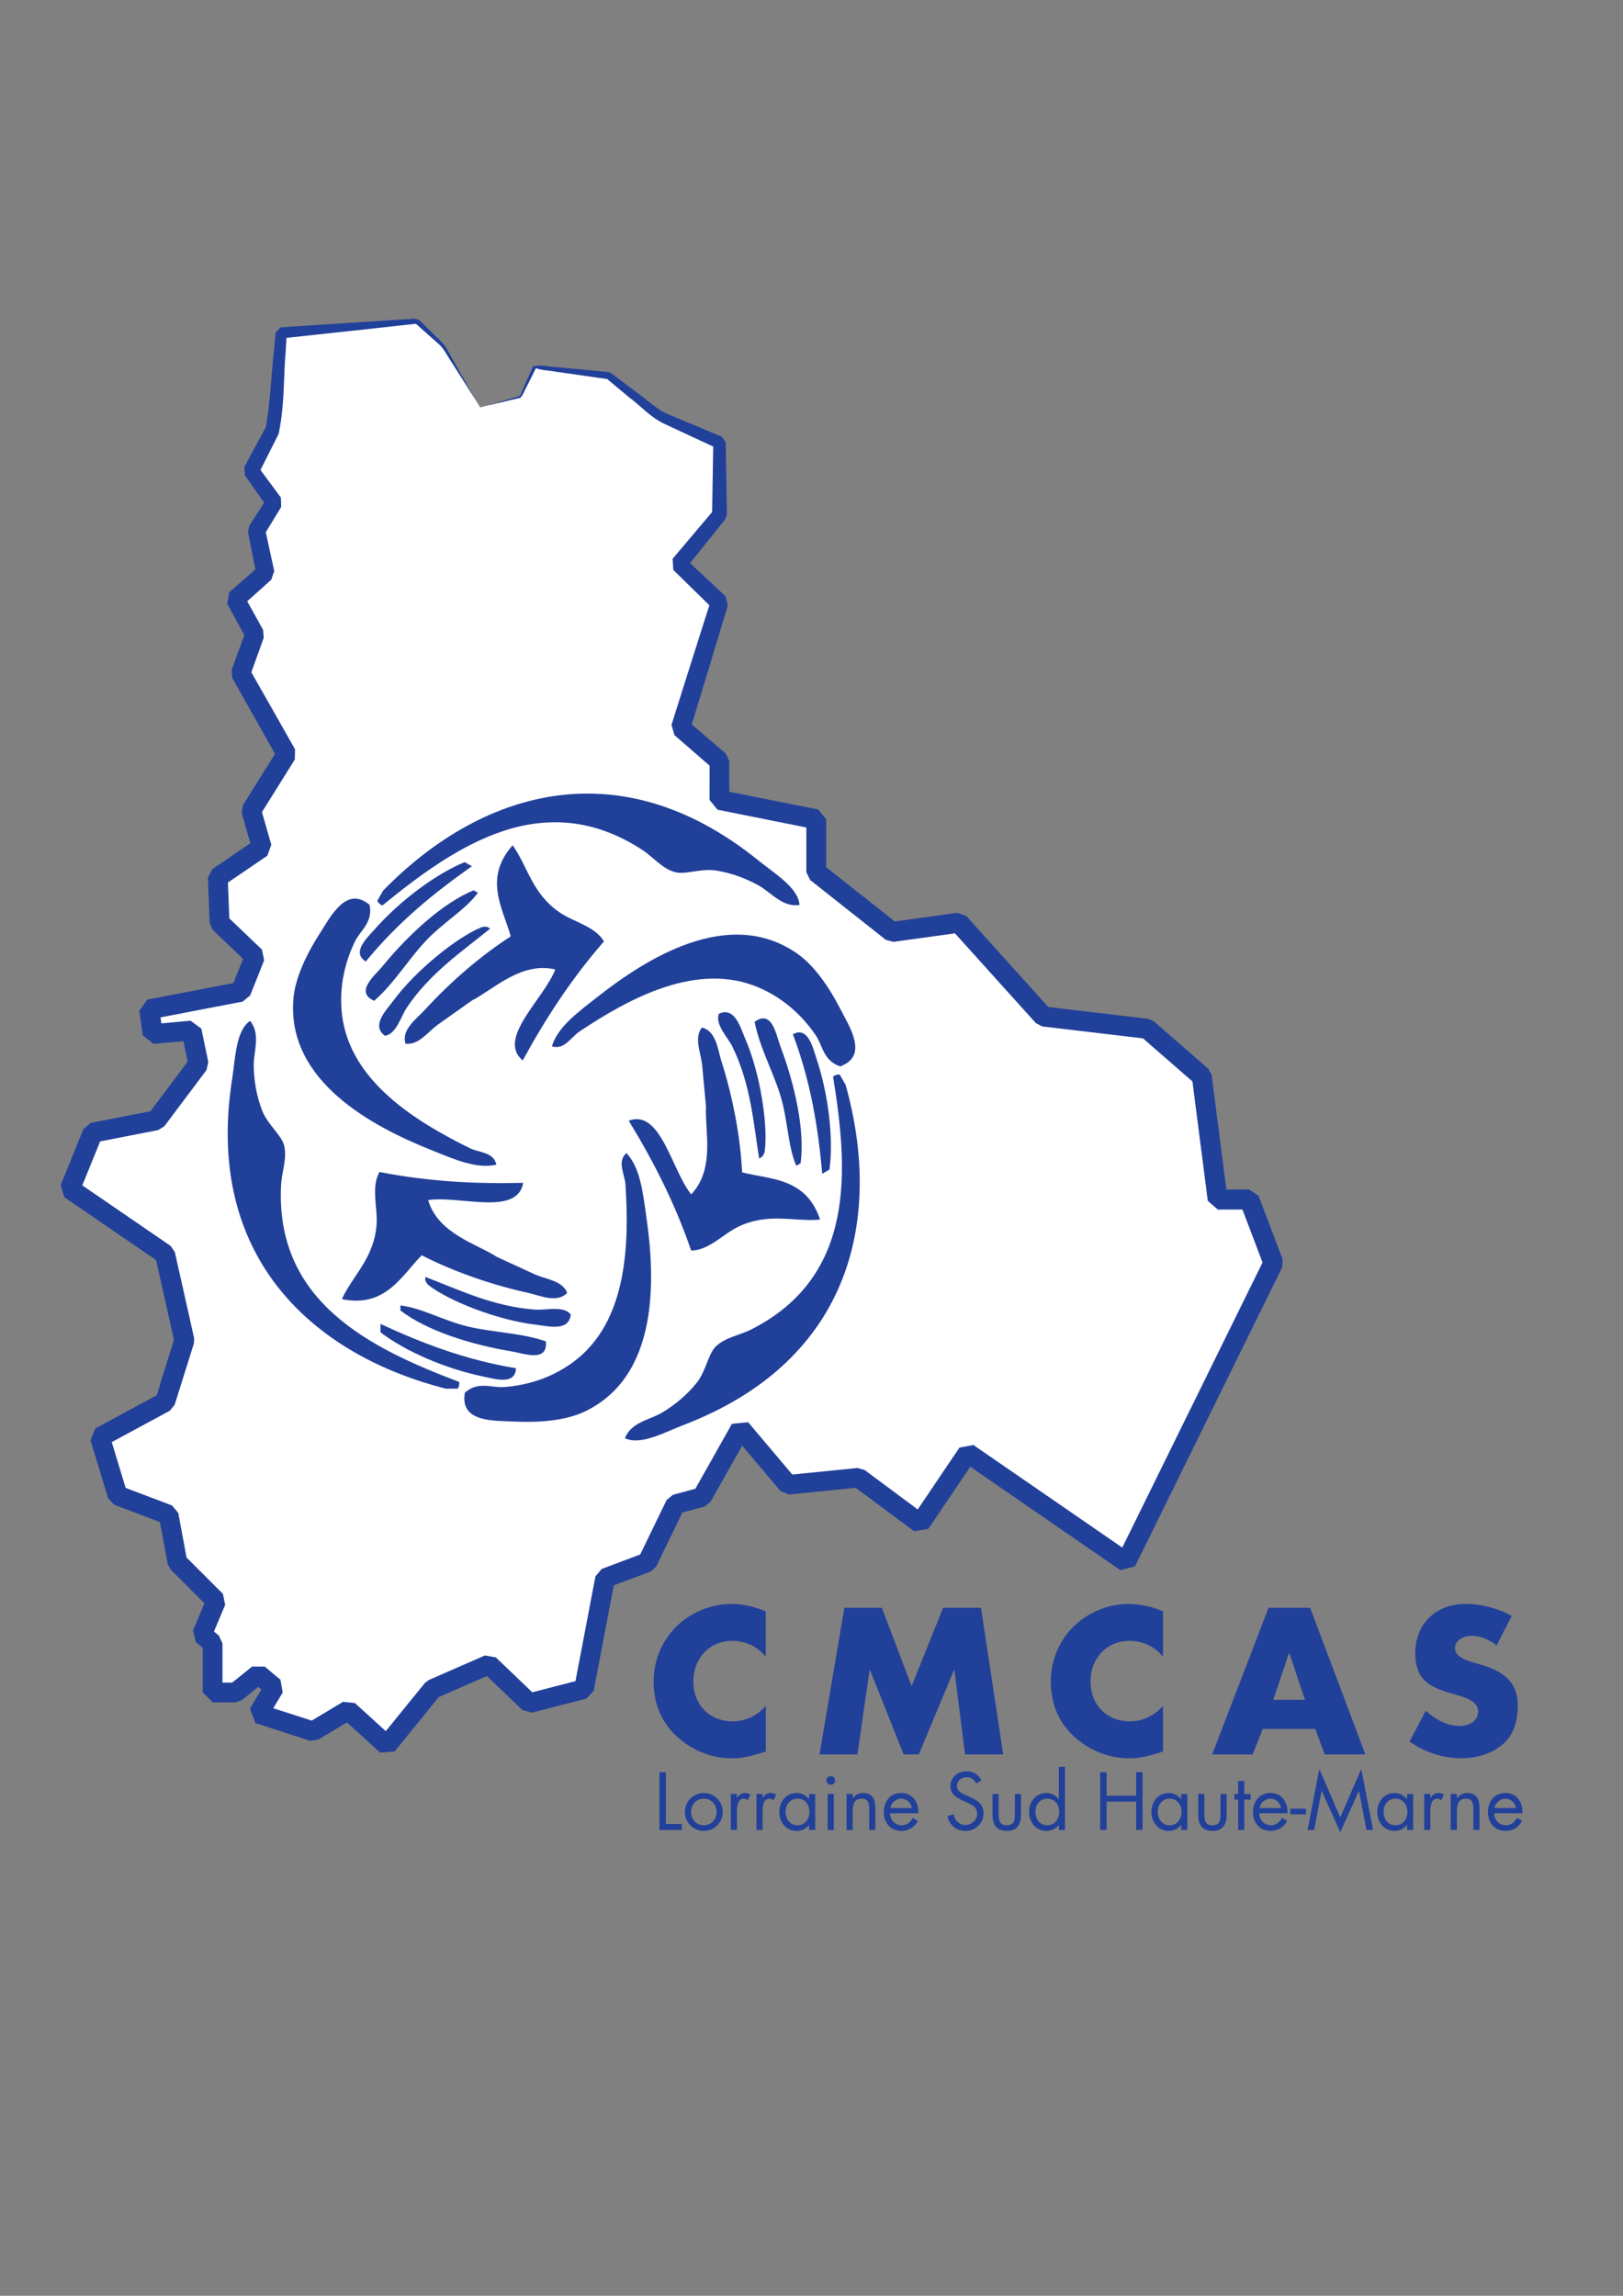<svg xmlns="http://www.w3.org/2000/svg" xmlns:xlink="http://www.w3.org/1999/xlink" id="Layer_1" x="0px" y="0px" viewBox="0 0 595.28 841.89" style="enable-background:new 0 0 595.28 841.89;" xml:space="preserve"><rect x="0" y="0" width="595.28" height="841.89" fill="#808080" stroke="none"/><style type="text/css">	.Arched_x0020_Green{fill:url(#SVGID_1_);stroke:#FFFFFF;stroke-width:0.25;stroke-miterlimit:1;}	.st0{fill:#FFFFFF;}	.st1{fill:#21409A;}	.st2{fill-rule:evenodd;clip-rule:evenodd;fill:#21409A;}</style><linearGradient id="SVGID_1_" gradientUnits="userSpaceOnUse" x1="0" y1="841.89" x2="0.707" y2="841.183">	<stop offset="0" style="stop-color:#20AC4B"></stop>	<stop offset="0.983" style="stop-color:#19361A"></stop></linearGradient><g>	<polygon class="st0" points="176.1,149.41 190.95,145.54 196.11,134.56 223.22,137.79 241.95,152.64 263.89,162.32 263.89,188.79   249.05,206.82 263.89,221.07 249.69,266.9 263.89,279.17 263.89,293.37 299.4,300.47 299.4,319.83 327.16,341.78 351.69,338.39   382.68,372.77 420.76,377.29 440.78,394.72 446.58,439.91 458.21,439.91 467.03,463.15 413.02,572.89 354.92,532.87 337.49,558.69   314.89,541.9 289.07,544.49 271.64,523.83 257.44,549.01 247.76,551.59 237.43,572.89 221.93,578.7 214.19,619.37 194.17,624.54   179.33,610.33 158.67,619.37 141.89,640.03 127.68,627.12 114.77,634.87 94.76,628.41 100.57,618.73 94.76,613.88 86.37,620.66   77.98,620.66 77.98,602.59 74.1,599.36 79.27,587.09 65.06,572.89 61.84,555.46 43.12,548.36 36.66,527.06 60.55,514.15   67.65,491.55 60.55,459.92 25.69,436.04 34.08,415.38 57.32,410.86 72.81,390.2 70.23,377.94 56.03,379.23 54.74,370.19   88.3,363.73 93.47,350.75 80.56,338.39 79.91,321.77 96.05,310.8 92.18,297.24 105.09,276.58 88.3,246.89 93.47,232.69   86.37,219.77 97.34,210.09 94.11,194.6 100.57,184.27 92.18,172.65 100.57,156.51 103.15,122.08 152.86,117.78 162.54,126.82  "></polygon>	<path class="st1" d="M178.71,148.73l8.14-1.9l4.01-0.94c1.2-1.35,1.39-2.48,2.13-3.72l3.61-7.21c1.2,0.79,4.86,0.87,7.14,1.33  c5.2,0.75,10.32,1.48,15.39,2.2l3.79,0.54c-0.24,0.13,1.62,1.43,2.32,2.09l5.82,4.83c4.18,3.09,7,6.64,12.22,9.29l13.45,6.26  l3.36,1.56l1.68,0.78l0.84,0.39l0.21,0.1l0.11,0.05c-0.59-0.92,1.39,2.08-1.31-2.05l0,0.06l-0.01,0.46l-0.13,7.42l-0.24,14.92  l-0.03,1.88L261.2,188l-0.01,0.47l0,0.23l0,0.06c-0.13,0.4,1.16-3.22,0.59-1.67l-0.08,0.09l-2.44,2.88l-4.91,5.8l-4.95,5.86  l-2.5,2.96l-0.16,0.19c0.1,1.84-0.28-4.05,0.21,4.13l0.04,0.04l0.09,0.08l0.35,0.34l0.69,0.68l1.39,1.37  c3.72,3.65,7.5,7.35,11.34,11.1l0.72,0.71l0.04,0.04c0.21,0.73-1.59-6.18-0.84-3.23l-0.04,0.12l-0.08,0.24l-0.15,0.48l-0.62,1.93  l-1.24,3.89l-2.51,7.89c-1.69,5.31-3.4,10.73-5.15,16.27l-2.65,8.4l-1.34,4.27l-0.68,2.16c0.47,1.68-1.09-3.66,1.05,3.78l0.05,0.05  l0.11,0.09l0.21,0.19l0.43,0.37l0.86,0.75l6.97,6.06l3.55,3.08l1.79,1.56l0.11,0.1l0.06,0.05c0.3,0.6-2.34-5.09-1.23-2.64l0,0.3  l0,0.6l0,1.2c-0.01,3.19-0.01,6.43-0.02,9.71l0,1.23l0,0.62l0,0.31v0.15c-0.64-0.74,5.5,6.74,2.94,3.58l0.08,0.02l2.44,0.49  l4.92,0.99c7.15,1.43,16.1,3.23,26.58,5.33l0.99,0.2l0.25,0.05l0.12,0.02c2.63,3.19-3.44-4.33-2.82-3.5v0.51l0,2.06l0,4.23  c0,2.87,0,5.83,0,8.88l0,2.3v1.16l0,0.15c-0.32-0.56,2.66,5.46,1.46,2.95l0.23,0.18l0.46,0.36l3.74,2.96  c2.53,2,5.13,4.06,7.79,6.16c2.66,2.11,5.39,4.26,8.18,6.47l4.23,3.34l2.15,1.7l0.54,0.43l0.27,0.21c-2.41-0.63,3.43,1,2.9,0.81  l0.17-0.02l1.37-0.19c7.34-1.02,14.98-2.07,22.88-3.16c-6.32-2.36-1.68-0.57-3.06-1.07l0.13,0.14l0.25,0.28l0.5,0.56l1.01,1.12  l2.03,2.25l4.1,4.55c2.75,3.06,5.55,6.16,8.39,9.31c2.83,3.15,5.71,6.34,8.62,9.56l4.39,4.87l1.11,1.23l0.28,0.31  c-1.98-1.01,2.85,1.56,2.43,1.29l0.21,0.02l0.82,0.1l3.31,0.39c8.84,1.05,17.88,2.12,27.09,3.21l3.46,0.41l1.74,0.21l0.87,0.1  l0.43,0.05c0.5,0.18-3.57-1.62-1.77-0.78l0.17,0.14l5.31,4.63l10.75,9.36l2.71,2.36l0.68,0.59l0.17,0.15  c-0.5-0.96,1.36,2.36-1.07-2.12l0.06,0.45l0.23,1.79l0.92,7.19l1.87,14.52l1.89,14.67l0.47,3.69l0.24,1.85l0.12,0.92  c-0.81-0.58,6.95,6.05,3.78,3.24h0.23h0.47h7.48h1.87h0.94h0.23c-1.44-1.04,3.55,2.34-3.17-2.34l0.17,0.44l1.33,3.51l2.67,7.04  l2.68,7.06l1.34,3.53l0.34,0.88l0.17,0.44l0.08,0.22c0.02,0.7,0.3-5.34,0.13-2.68l-0.84,1.7l-13.42,27.26  c-8.96,18.21-17.93,36.44-26.8,54.46l-6.63,13.48l-3.3,6.7l-1.65,3.34l-0.82,1.67l-0.41,0.83c2.33-0.56-5.37,1.55,5.21-1.21  l-0.19-0.13l-0.38-0.26c-8.15-5.62-16.23-11.18-24.21-16.68c-7.98-5.5-15.86-10.92-23.61-16.26l-5.79-3.99l-2.88-1.98l-0.72-0.49  l-0.18-0.12c4.47-0.88-6.29,1.03-5.23,0.93l-0.24,0.36l-0.97,1.44l-7.69,11.4c-2.54,3.76-5.05,7.49-7.54,11.17l-0.93,1.38  c10.28-1.71,2.75-0.55,5.01-0.96l-0.17-0.12l-0.33-0.25l-0.67-0.49l-2.65-1.97l-5.25-3.9c-3.48-2.59-6.92-5.14-10.31-7.66  l-2.53-1.88l-0.32-0.23l-0.16-0.12c0.5,0.1-4.89-1.37-2.7-0.74l-0.78,0.08l-1.56,0.16l-6.17,0.62c-4.08,0.41-8.1,0.81-12.06,1.21  l-2.95,0.3l-1.47,0.15l-0.37,0.04l-0.18,0.02c1.33,0.57-3.25-1.25,2.95,1.28l-0.47-0.56l-3.75-4.44c-2.47-2.93-4.9-5.81-7.29-8.63  l-3.54-4.19l-1.74-2.06l-0.43-0.51l-0.22-0.26c-11.85,1.15-3.33,0.4-6,0.7l-0.08,0.15l-0.65,1.16c-3.48,6.17-6.8,12.06-9.95,17.65  l-2.33,4.14l-0.57,1.02l-0.29,0.5l-0.14,0.25l-0.07,0.13c-0.5,0.43,4.13-3.2,2.1-1.65l-2.21,0.59l-4.33,1.16l-2.11,0.56l-0.52,0.14  l-0.26,0.07l-0.13,0.03c-4.69,3.84-1.33,1.13-2.39,2.02l-0.47,0.96c-2.48,5.12-4.8,9.91-6.94,14.32l-1.57,3.24l-0.76,1.57  l-0.37,0.77l-0.09,0.19l-0.05,0.09c-1.78,1.65,2.38-2.14,1.91-1.74l-0.4,0.15c-2.1,0.79-4.1,1.54-6,2.25  c-1.9,0.71-3.69,1.38-5.38,2.02l-2.45,0.92l-1.16,0.44c-1.04,1.22,2.22-2.69-2.34,2.74l-0.01,0.07l-0.03,0.15l-0.06,0.3l-0.11,0.58  c-0.59,3.08-1.08,5.7-1.49,7.81c-0.81,4.23-1.23,6.48-1.23,6.48s-1.71,8.97-4.75,24.9l-0.04,0.19l-0.02,0.09  c1.17-1.23-2.65,2.88,2.63-2.73l-0.37,0.1l-0.75,0.19l-1.53,0.4l-3.18,0.82c-2.17,0.56-4.45,1.15-6.82,1.76l-3.64,0.94l-1.87,0.48  l-0.95,0.25l-0.48,0.12l-0.24,0.06l-0.12,0.03c-0.78-0.17,6.37,1.68,3.3,0.85c-1.92-1.83-3.91-3.74-5.96-5.71  c-2.06-1.97-4.18-4-6.37-6.1l-1.66-1.58l-0.42-0.4l-0.21-0.2l-0.1-0.1c3.49,0.6-4.87-0.94-4.06-0.75l-1.07,0.47l-4.35,1.9  c-2.94,1.29-5.96,2.61-9.06,3.96l-4.7,2.06l-1.19,0.52l-0.15,0.07c1.16-0.9-1.76,1.29-1.49,1.12l-0.21,0.25l-0.41,0.51l-1.67,2.05  c-4.46,5.49-9.13,11.23-13.97,17.19l-0.45,0.56c-1.18,0.17,9.85-0.72,5.12-0.41l-0.13-0.12l-0.27-0.24l-1.07-0.97l-2.16-1.96  l-4.37-3.98l-4.45-4.04l-1.12-1.02l-0.28-0.26l-0.14-0.13c-1.97-0.22,4.2,0.31-4.44-0.53l-0.65,0.39l-2.63,1.58l-5.32,3.19  l-2.69,1.61l-1.35,0.81l-0.17,0.1c-0.7,0.13,5.52-0.59,2.8-0.32l-0.38-0.12l-0.75-0.24c-4.02-1.3-8.1-2.61-12.22-3.94l-6.23-2.01  l-0.2-0.06c-1.82-4.78,2.24,6.45,1.89,5.22l0.21-0.35l0.42-0.71l0.85-1.42l1.71-2.85l1.72-2.86l0.86-1.44  c-1.61-9.34-0.54-2.67-0.94-4.79l-0.16-0.13l-0.32-0.27l-0.65-0.54l-2.59-2.16l-1.3-1.09l-0.33-0.27l-0.16-0.14  c-2.11-0.04,4.49-0.1-4.76-0.13l-0.66,0.53l-5.32,4.3L85.13,617l-0.67,0.54l-0.34,0.27c4.5-1.55,1.13-0.43,2.07-0.78h-0.22h-3.46  h-3.48h-0.87c1.55,1.61-3.79-3.6,3.43,3.61v-0.22v-0.44v-1.75l0-7.03l0-7.09v-0.89v-0.45c-0.59-1.31,1.32,2.63-1.33-3l-0.17-0.14  l-1.37-1.14l-1.37-1.14l-0.69-0.57l-0.17-0.14c-0.31-0.95,1.86,7.84,0.99,4.02l0.17-0.41l2.79-6.63l1.4-3.33l0.7-1.67  c0.75,3.48-0.9-4.98-0.81-4.16l-0.16-0.16l-0.32-0.32l-0.64-0.64l-10.34-10.34l-2.6-2.6c-0.29-0.46,1.83,3.48,0.92,1.7l-0.04-0.23  l-0.08-0.45l-0.17-0.91l-0.34-1.82l-1.35-7.28l-0.68-3.65l-0.34-1.83L65.44,555c-1.04-1.29,2.28,2.56-2.35-2.94l-0.22-0.08  l-0.44-0.16l-6.99-2.65l-7.01-2.66l-3.51-1.33L44.49,545c-0.57-0.52,4.04,4.34,2.06,2.17l-0.07-0.23l-0.27-0.9l-0.55-1.8  l-4.38-14.46l-1.1-3.63c1.56-3.87-2.22,5-1.73,4.06l0.21-0.11l0.42-0.23l0.83-0.45l1.67-0.9l6.68-3.61l13.38-7.23l0.42-0.23  l0.21-0.11c3.52-4.27,1.02-1.32,1.82-2.33l0.29-0.91l0.57-1.81l1.14-3.63l2.28-7.26l2.28-7.26l0.29-0.91l0.14-0.45  c-0.05,1.61,0.16-2.45,0.11-2.12l-0.05-0.23l-0.42-1.85l-0.83-3.71l-3.32-14.8l-1.66-7.38l-0.41-1.84l-0.21-0.92l-0.1-0.46  l-0.05-0.23c1.33,1.88-1.86-2.83-1.61-2.39l-3.11-2.13l-12.4-8.5l-12.31-8.44l-6.12-4.19l-0.76-0.52  c-0.39-0.98,2.46,8.16,1.31,4.18l0.09-0.21l0.17-0.43l0.69-1.71l1.39-3.41l5.51-13.56l0.34-0.84l0.09-0.21  c2.42-2.03-3.22,2.52-2.54,2.05l0.45-0.09l1.78-0.35l3.55-0.69l7.07-1.38l7.02-1.37l1.75-0.34l0.87-0.17l0.44-0.08l0.22-0.04  c4.48-2.82,1.32-0.88,2.35-1.56l2.13-2.83l8.42-11.22l4.15-5.54l0.52-0.69l0.13-0.17c1.36-5.91,0.35-1.76,0.64-3.13l-0.09-0.42  l-0.35-1.68l-0.7-3.35l-1.4-6.64c-7.82-5.76-2.29-1.59-4.09-2.87l-0.21,0.02l-0.42,0.04l-0.84,0.08l-1.67,0.15l-3.33,0.3l-6.61,0.6  l-0.82,0.07c-0.94-0.64,7.32,5.87,3.82,3.01l-0.03-0.2l-0.06-0.41l-0.23-1.63l-0.46-3.24l-0.46-3.22l-0.03-0.2  c-5.84,8.09-1.5,2.22-2.75,4.02l0.4-0.08l0.79-0.15l1.58-0.3l6.28-1.21c8.32-1.6,16.41-3.16,24.24-4.66  c-2.34,1.98,3.41-2.72,2.83-2.31l0.07-0.17l0.14-0.35l0.28-0.69l0.55-1.38l1.09-2.74l2.15-5.42l0.53-1.34l0.27-0.67  c-0.37-1.82,0.92,3.84-0.81-4.13L95.84,348l-0.26-0.25l-2.06-1.97l-4.06-3.88l-3.98-3.81l-1.96-1.87l-0.24-0.23l-0.12-0.12  c0.46,1.06-1.21-2.55,1.01,2.36l-0.03-0.67l-0.05-1.34c-0.14-3.55-0.27-7.03-0.41-10.42l-0.1-2.53l-0.05-1.25l-0.01-0.31  c1.4-2.87-1.93,3.72-1.52,3.02l0.13-0.09l0.51-0.35l4.05-2.76c2.67-1.81,5.26-3.58,7.79-5.3l1.88-1.28l0.93-0.63l0.46-0.31  l0.23-0.16c0.67-1.81-1.34,3.94,1.53-4.08l-0.04-0.13l-1.2-4.2c-0.79-2.76-1.55-5.42-2.29-7.99l-0.27-0.96l-0.07-0.24  c-0.82,5.78-0.19,1.54-0.35,2.81l0.07-0.11l0.26-0.42l1.03-1.65l2.01-3.21c1.31-2.1,2.57-4.11,3.77-6.03  c1.2-1.92,2.34-3.75,3.43-5.49l1.58-2.54l0.38-0.61l0.19-0.3l0.09-0.15c0.04-1.67-0.03,3.64,0.11-3.77l-0.04-0.08l-0.68-1.21  c-3.32-5.86-6.55-11.56-9.71-17.12l-4.68-8.23l-1.15-2.02l-0.29-0.5l-0.14-0.25l-0.07-0.13l-0.04-0.06c0.1,1.3-0.28-3,0.22,2.9  l0.39-1.09l1.55-4.32l3.05-8.48l0.09-0.26c-0.1-1.31,0.25,2.83-0.21-2.94l-0.03-0.06l-0.07-0.12l-0.27-0.49l-0.54-0.97l-1.07-1.93  l-2.13-3.83l-2.11-3.79l-0.52-0.94l-0.26-0.47l-0.13-0.23c0.65-3.78-0.93,5.08-0.74,4.16l0.05-0.04l0.1-0.09l1.59-1.42l6.29-5.63  l1.55-1.39l0.77-0.69l0.39-0.35l0.1-0.09c0.48-1.43-1.02,3.13,1.1-3.21l-0.01-0.06l-0.05-0.25l-0.87-4.03l-1.73-7.95l-0.43-1.97  l-0.21-0.98l-0.03-0.12l-0.01-0.06c0.37-2.11-0.52,2.8-0.42,2.28l0.13-0.21l0.26-0.43l2.08-3.4l2.06-3.37l1.02-1.68l0.51-0.84  l0.25-0.42c0.11,3.03-0.11-4.19-0.11-3.46l-0.04-0.05l-0.07-0.1l-0.15-0.2l-4.62-6.25l-2.29-3.09l-1.14-1.54l-0.14-0.19L94.55,171  c0.09,1.33-0.25-3.05,0.19,2.97l0.05-0.11l0.21-0.43l0.43-0.85c2.29-4.55,4.55-9.05,6.79-13.52c2.34-11.7,1.65-20.31,2.59-30.55  l0.21-3.7l0.1-1.85l0.03-0.46l0.01-0.23c1.65-1.68-2.25,2.22-1.82,1.82l0.06-0.01l0.12-0.01l0.92-0.1l7.38-0.79l14.87-1.61  c4.99-0.54,10.02-1.09,15.11-1.65l7.67-0.85c0.93-0.11,3.39-0.36,3.06-0.35l2.93,2.61l5.93,5.27c1.63,1.64,2.92,4.35,4.42,6.5  c2.9,4.58,5.86,9.23,8.88,13.98c-2.77-4.9-5.49-9.7-8.16-14.42c-1.48-2.34-2.34-4.73-4.29-6.98l-5.67-5.56l-2.8-2.75  c-2.48-1.04-2.92-0.15-4.48-0.32l-7.71,0.49c-5.11,0.32-10.16,0.64-15.17,0.97l-14.93,0.97l-7.41,0.49l-0.92,0.06l-0.12,0.01  l-0.06,0c0.37-0.41-3.5,3.55-1.86,1.9l-0.02,0.23l-0.04,0.46l-0.17,1.84l-0.35,3.69c-1.05,9.3-1.54,20.84-3.02,28.43  c-2.37,4.4-4.76,8.84-7.17,13.32l-0.45,0.84l-0.23,0.42l-0.06,0.11c0.44,6.05,0.14,1.71,0.25,3.07l0.03,0.05l0.14,0.2l1.1,1.57  l2.21,3.15l4.47,6.35l0.14,0.2l0.07,0.1l0.04,0.05c0.05,0.76-0.22-6.42-0.12-3.36l-0.26,0.41l-0.53,0.83l-1.06,1.66l-2.13,3.33  l-2.14,3.36l-0.27,0.42l-0.13,0.21c0.07-0.49-0.79,4.46-0.42,2.39l0.01,0.06l0.02,0.12l0.19,0.98l0.39,1.97l1.59,7.98l0.81,4.04  l0.05,0.25l0.01,0.06c2.1-6.31,0.55-1.72,1.01-3.12l-0.1,0.08l-0.39,0.34l-0.78,0.68l-1.57,1.37l-6.37,5.54l-1.61,1.4l-0.1,0.09  l-0.05,0.04c0.13-0.9-1.39,8.01-0.73,4.26l0.13,0.24l0.26,0.47l0.51,0.95l2.07,3.81l2.09,3.85l1.06,1.94l0.53,0.97l0.27,0.49  l0.07,0.12l0.03,0.06c-0.43-5.73-0.13-1.55-0.24-2.81l-0.1,0.26l-3.11,8.46l-1.58,4.31l-0.4,1.08c0.48,5.94,0.15,1.68,0.27,3.03  l0.04,0.06l0.07,0.13l0.14,0.25l0.28,0.51l1.14,2.03l4.64,8.25c3.13,5.57,6.35,11.28,9.66,17.14l0.68,1.21l0.04,0.08  c0.18-7.35,0.02-1.99,0.05-3.62l-0.09,0.15l-0.19,0.3l-0.38,0.61l-1.59,2.53c-1.09,1.74-2.23,3.57-3.43,5.49  c-1.2,1.92-2.46,3.93-3.77,6.03l-2.01,3.21l-1.03,1.65l-0.26,0.42l-0.07,0.1c-0.2,1.33,0.36-2.84-0.47,3.02l0.07,0.24l0.27,0.96  c0.73,2.57,1.49,5.24,2.28,7.99l1.2,4.2l0.04,0.13c2.91-7.93,0.74-2.15,1.36-3.9l-0.23,0.16l-0.46,0.31l-0.93,0.63l-1.88,1.28  c-2.52,1.71-5.12,3.48-7.79,5.29l-4.06,2.76l-0.51,0.35l-0.13,0.09c0.29-0.66-3.08,6.01-1.65,3.26l0.01,0.31l0.05,1.25l0.1,2.53  c0.13,3.39,0.27,6.87,0.4,10.42l0.05,1.34l0.03,0.67c2.24,5.01,0.69,1.45,1.22,2.6l0.12,0.12l0.24,0.23l1.96,1.87l3.97,3.81  l4.05,3.88l2.06,1.97l0.26,0.25l0.13,0.12c-1.72-7.87-0.52-2.09-0.92-3.8l-0.27,0.67l-0.53,1.34l-2.16,5.42l-1.09,2.74l-0.55,1.38  l-0.28,0.69l-0.14,0.35l-0.07,0.17c-0.59,0.56,5.01-4.14,2.55-2.14c-7.83,1.51-15.92,3.06-24.24,4.66l-6.28,1.21l-1.58,0.3  l-0.79,0.15l-0.4,0.08c-1.35,1.85,2.73-4.08-3.07,4.15l0.03,0.2l0.46,3.22l0.46,3.24l0.23,1.63l0.06,0.41l0.03,0.2  c-3.52-2.69,4.8,3.91,4.04,3.21l0.82-0.07l6.61-0.6l3.33-0.3l1.67-0.15l0.84-0.08l0.42-0.04l0.21-0.02  c-1.67-1.28,4.03,2.84-3.69-2.88l1.4,6.64l0.7,3.35l0.35,1.68l0.09,0.42c0.29-1.24-0.58,3.07,0.66-2.73l-0.13,0.17l-0.52,0.69  l-4.15,5.54l-8.42,11.22l-2.13,2.83c0.94-0.56-2.3,1.51,2.08-1.22l-0.22,0.04l-0.44,0.08l-0.87,0.17l-1.75,0.34l-7.02,1.37  l-7.07,1.38l-3.55,0.69l-1.78,0.35l-0.45,0.09c0.49-0.49-5.17,4.25-2.81,2.35l-0.09,0.21l-0.34,0.84l-5.51,13.56l-1.39,3.41  l-0.69,1.71l-0.17,0.43l-0.09,0.21c-1.19-3.84,1.5,5.47,1.32,4.56l0.76,0.52l6.12,4.19l12.31,8.44l12.4,8.5l3.11,2.13  c0.41,0.51-2.71-4.08-1.37-2.02l0.05,0.23l0.1,0.46l0.21,0.92l0.41,1.84l1.66,7.38l3.32,14.8l0.83,3.71l0.42,1.85l0.05,0.23  c0.02,0.49,0.14-3.42,0.05-1.66l-0.14,0.45l-0.28,0.91l-2.28,7.26l-2.28,7.26L58,510.12l-0.57,1.81l-0.29,0.91  c0.75-0.87-1.78,2.26,1.66-1.89l-0.21,0.11l-0.42,0.23l-13.38,7.23l-6.68,3.61l-1.67,0.9l-0.83,0.45l-0.42,0.22L35,523.83  c0.27-0.9-3.34,8.17-1.77,4.44l1.1,3.63l4.38,14.46l0.55,1.8l0.27,0.9l0.07,0.23c-1.94-2.02,2.7,3.01,2.32,2.51l0.44,0.17  l3.51,1.33l7.01,2.66l6.99,2.65l0.44,0.17l0.22,0.08c-4.5-5.43-1.22-1.37-2.22-2.53l0.17,0.92l0.34,1.83l0.68,3.65l1.35,7.28  l0.34,1.82l0.17,0.91l0.08,0.45l0.04,0.23c-0.88-1.63,1.23,2.48,1.09,2.11l2.6,2.6l10.34,10.34l0.64,0.64l0.32,0.32l0.16,0.16  c0.25,0.91-1.38-7.42-0.74-3.79l-0.7,1.67l-1.4,3.33l-2.79,6.63l-0.17,0.41c-0.96-3.68,1.18,5.25,1.05,4.37l0.17,0.14l0.69,0.57  l1.37,1.14l1.37,1.14l0.17,0.14c-2.57-5.52-0.71-1.4-1.29-2.58v0.45v0.89l0,7.09l0,7.03v1.75v0.44v0.22  c7.28,7.29,2.14,2.02,3.83,3.65h0.87h3.48h3.46h0.22c1.08-0.37-2.12,0.84,2.48-0.84l0.34-0.27l0.67-0.54l1.34-1.08l5.32-4.3  l0.66-0.53c-9.14-0.11-2.44,0.05-4.44,0.06l0.16,0.14l0.33,0.27l1.3,1.09l2.59,2.16l0.65,0.54l0.32,0.27l0.16,0.13  c-0.3-2.03,0.9,4.73-0.63-4.51l-0.86,1.44l-1.72,2.87l-1.71,2.85l-0.85,1.42l-0.42,0.71l-0.21,0.35c-0.52-1.08,3.85,10.13,2.1,5.41  l0.2,0.06l6.23,2.01c4.13,1.33,8.2,2.65,12.22,3.94l0.75,0.24l0.38,0.12c-2.6,0.34,3.75-0.38,3.16-0.36l0.17-0.1l1.35-0.81  l2.69-1.61l5.32-3.19l2.63-1.58l0.65-0.39c-8.54-0.86-2.29-0.17-4.16-0.33l0.14,0.13l0.28,0.26l1.12,1.02l4.45,4.04l4.37,3.98  l2.16,1.96l1.07,0.97l0.27,0.24l0.13,0.12c-4.64,0.4,6.48-0.38,5.37-0.38l0.45-0.56c4.84-5.96,9.5-11.69,13.96-17.19l1.66-2.05  l0.41-0.51l0.21-0.25c0.32-0.28-2.49,1.89-1.22,0.95l0.15-0.07l1.19-0.52l4.7-2.06c3.09-1.35,6.11-2.68,9.05-3.96l4.35-1.9  l1.07-0.47c0.91,0.11-7.4-1.31-3.83-0.65l0.1,0.1l0.21,0.2l0.42,0.4l1.66,1.58c2.19,2.09,4.32,4.13,6.38,6.1  c2.06,1.97,4.05,3.87,5.97,5.7c-3.01-0.76,4.2,1.14,3.5,0.93l0.12-0.03l0.24-0.06l0.48-0.12l0.95-0.25l1.87-0.48l3.64-0.94  c2.38-0.61,4.65-1.2,6.82-1.76l3.18-0.82l1.53-0.4l0.75-0.19l0.37-0.1c5.3-5.66,1.48-1.62,2.67-2.91l0.02-0.09l0.04-0.19  c3.03-15.93,4.74-24.9,4.74-24.9s0.43-2.24,1.23-6.48c0.4-2.12,0.9-4.73,1.49-7.81l0.11-0.58l0.06-0.3l0.03-0.15l0.01-0.07  c-4.55,5.39-1.22,1.48-2.22,2.67l1.16-0.44l2.45-0.92c1.69-0.63,3.48-1.3,5.38-2.02c1.9-0.71,3.9-1.46,6-2.25l0.4-0.15  c-0.39,0.39,3.81-3.46,2.05-1.88l0.05-0.1l0.09-0.19l0.37-0.77l0.76-1.57l1.57-3.24c2.14-4.41,4.46-9.2,6.94-14.32l0.47-0.96  c-1.01,0.82,2.34-2.01-2.25,1.81l0.13-0.04l0.26-0.07l0.52-0.14l2.11-0.56l4.33-1.15l2.21-0.59c-1.94,1.52,2.8-2.11,2.33-1.79  l0.07-0.13l0.14-0.25l0.29-0.5l0.57-1.02l2.33-4.14c3.15-5.59,6.48-11.48,9.96-17.65l0.65-1.16l0.08-0.14  c-2.61,0.2,5.96-0.66-5.83,0.41l0.22,0.26l0.43,0.51l1.74,2.06l3.53,4.19c2.38,2.82,4.81,5.7,7.28,8.63l3.75,4.44l0.47,0.56  c6.31,2.54,1.85,0.69,3.31,1.25l0.18-0.02l0.37-0.04l1.47-0.15l2.95-0.3c3.95-0.39,7.98-0.8,12.06-1.21l6.17-0.62l1.56-0.16  l0.78-0.08c2.32,0.61-2.94-0.87-2.34-0.66l0.16,0.12l0.32,0.23l2.53,1.88c3.39,2.52,6.83,5.07,10.31,7.66l5.25,3.9l2.65,1.97  l0.67,0.5l0.33,0.25l0.17,0.12c2.36-0.37-5.04,1.01,5.33-0.8l0.93-1.38c2.49-3.68,5-7.4,7.54-11.17l7.69-11.4l0.97-1.44l0.24-0.36  c1.13-0.31-9.49,1.82-4.9,0.99l0.18,0.12l0.72,0.49l2.88,1.98l5.79,3.99c7.75,5.34,15.63,10.77,23.61,16.27  c7.98,5.5,16.06,11.06,24.21,16.68l0.38,0.26l0.19,0.13c10.68-2.78,3.02-0.89,5.43-1.57l0.41-0.83l0.82-1.67l1.65-3.34l3.3-6.7  l6.63-13.48c8.87-18.03,17.85-36.26,26.81-54.46l13.42-27.26l0.84-1.7c-0.07,2.52,0.23-3.67,0.15-3.11l-0.08-0.22l-0.17-0.44  l-0.34-0.88l-1.34-3.53l-2.68-7.06l-2.67-7.04l-1.33-3.51l-0.17-0.44c-6.87-4.69-2.04-1.3-3.63-2.35h-0.23h-0.94h-1.87h-7.48h-0.47  h-0.23c-3.28-2.86,4.19,3.91,3.43,3.11l-0.12-0.92l-0.24-1.85l-0.47-3.69l-1.89-14.67l-1.87-14.52l-0.92-7.19l-0.23-1.79  l-0.06-0.45c-2.44-4.63-0.77-1.37-1.36-2.44l-0.17-0.15l-0.68-0.59l-2.71-2.36l-10.75-9.36l-5.31-4.63l-0.17-0.14  c1.7,0.72-2.5-1.15-2.15-0.96l-0.43-0.05l-0.87-0.1l-1.74-0.21l-3.46-0.41c-9.21-1.09-18.24-2.16-27.08-3.21l-3.31-0.39l-0.82-0.1  l-0.2-0.02c-0.57-0.24,4.19,2.16,2.11,1.06l-0.28-0.31l-1.11-1.23l-4.39-4.87c-2.91-3.23-5.79-6.42-8.62-9.56  c-2.84-3.15-5.63-6.25-8.39-9.31l-4.1-4.55l-2.03-2.25l-1.01-1.12l-0.5-0.56l-0.25-0.28l-0.13-0.14c-1.47-0.55,3.12,1.03-3.34-1.27  c-7.9,1.09-15.54,2.15-22.88,3.17l-1.37,0.19l-0.17,0.02c-0.66-0.14,5.1,1.4,2.6,0.69l-0.27-0.21l-0.54-0.43l-2.15-1.7l-4.23-3.34  c-2.79-2.2-5.52-4.36-8.18-6.46c-2.66-2.11-5.26-4.16-7.79-6.16l-3.75-2.96l-0.46-0.36l-0.23-0.18c-1.26-2.58,1.58,3.41,1.29,2.74  v-0.15v-1.16l0-2.3c0-3.05,0-6.01,0-8.88l0-4.23v-2.06l0-0.51c0.65,0.71-5.57-6.76-3-3.61l-0.12-0.02l-0.25-0.05l-0.99-0.2  c-10.49-2.09-19.43-3.88-26.59-5.31l-4.92-0.98l-2.44-0.48l-0.08-0.02c-2.62-3.16,3.48,4.29,2.86,3.49v-0.15l0-0.31l0-0.62l0-1.23  c0-3.28-0.01-6.51-0.02-9.71l0-1.2l0-0.6l0-0.3c1.1,2.4-1.5-3.35-1.26-2.78l-0.06-0.05l-0.11-0.1l-1.8-1.55l-3.57-3.06l-7.01-6.01  l-0.86-0.74l-0.43-0.37l-0.22-0.18l-0.11-0.09l-0.05-0.05c2.11,7.4,0.6,2.01,1.07,3.65l0.66-2.16l1.31-4.29l2.57-8.43  c1.69-5.56,3.34-10.99,4.95-16.33l2.39-7.93l1.18-3.91l0.58-1.94l0.14-0.48l0.07-0.24l0.04-0.12c0.77,2.91-1.02-4.03-0.86-3.33  l-0.05-0.04l-0.73-0.69c-3.91-3.69-7.76-7.3-11.57-10.87l-1.42-1.34l-0.71-0.67l-0.35-0.33l-0.09-0.08l-0.04-0.04  c0.47,8.15,0.15,2.23,0.27,4.04l0.15-0.19l2.43-3.02l4.8-5.99l4.75-5.93l2.36-2.95l0.07-0.09c-0.54,1.52,0.78-2.12,0.64-1.77  l0-0.06l0-0.23l-0.01-0.47l-0.01-0.94l-0.03-1.88l-0.24-14.92l-0.13-7.42l-0.01-0.46l0-0.06c-2.71-4.16-0.78-1.17-1.4-2.1  l-0.11-0.04l-0.21-0.09l-0.85-0.36l-1.71-0.72l-3.42-1.43l-13.69-5.72c-3.74-1.52-7.86-5.6-11.82-8.31l-6.03-4.57  c-1.31-0.85-1.35-1.34-3.71-2.49l-3.81-0.36c-5.09-0.49-10.25-0.98-15.47-1.47c-2.86-0.02-4.7-1-8.45-0.24l-3.25,7.38  c-0.49,1.12-1.21,2.76-1.53,3.46l-3.96,1.14L178.71,148.73z"></path></g><g>	<g>		<g>			<path class="st2" d="M138.4,330.32c0.71-1.24,1.41-2.48,2.12-3.72c34.83-35.74,85.72-52.9,137.44-11.22    c6.32,5.09,14.79,10.12,15.29,16.46c-6.2,1.03-10.5-4.64-14.97-7.12c-4.83-2.68-10.36-4.72-15.88-5.52    c-5.53-0.8-11.24,1.73-15.11,0.55c-4.55-1.38-7.94-5.62-11.63-8.03c-36.27-23.7-68.64-1.53-95.43,20.34    C139.27,331.58,138.63,331.01,138.4,330.32z"></path>		</g>		<g>			<path class="st2" d="M308.15,391.06c-6.26-2.14-6.33-7.57-8.98-11.45c-4.37-6.39-10.93-13.08-20.45-17.29    c-23-10.15-48.38,4.12-66.13,15.89c-3.14,2.09-5.59,6.94-10.17,5.48c2.18-7.24,9.85-12.7,16.6-18.02    c17.98-14.15,48.24-33.4,73.26-16.06c6.27,4.34,11.75,12.24,15.9,20.33C311.57,376.52,318.71,387.22,308.15,391.06z"></path>		</g>		<g>			<path class="st2" d="M173.08,317.66c-13.54,9.55-26.8,20.15-38.91,34.92c-5.4-3.28,0.59-8.78,3.1-11.62    c9.52-10.79,22.59-20.45,33.15-24.81C171.31,316.65,172.2,317.16,173.08,317.66z"></path>		</g>		<g>			<path class="st2" d="M175.3,327.38c-4.71,6.38-12.86,10.92-19.34,17.88c-6.54,7.02-11.57,15.56-18.73,21.75    c-7.24-3.24,0.23-9.25,2.87-12.46c10.03-12.23,22.49-23.47,33.6-28.07C174.24,326.78,174.77,327.08,175.3,327.38z"></path>		</g>		<g>			<path class="st2" d="M179.8,340.51c-10.01,8.18-22.03,16.2-30.64,29.06c-2.09,3.12-3.78,9.65-7.96,10.26    c-5.27-3.75,0.56-9.47,3.17-12.99c8.21-11.11,23.41-23.25,32.16-26.78c0.67-0.27,1.43-0.25,2.2-0.15    C179.09,340.11,179.45,340.31,179.8,340.51z"></path>		</g>		<g>			<path class="st2" d="M173.08,366.9c7.67-3.84,18.04-14.42,30.59-11.38c-4.23,10.87-21.6,25.33-11.95,33.36    c8.5-15.61,18-30.11,29.78-43.64c-3.12-5.56-11.27-7.15-16.42-10.76c-10.04-7.02-11.54-16.8-17.05-24.51    c-10.9,12.28-3.42,23.38-0.71,33.42c-10.64,6.83-21.98,16.49-31.63,27.08c-2.8,3.07-8.56,7.07-6.97,12.24    c4.69,0.69,8.06-4.1,11.61-6.78L173.08,366.9z"></path>		</g>	</g>	<g>		<g>			<g>				<path class="st2" d="M167.85,509.22c-1.43,0.01-2.86,0.02-4.29,0.03c-48.36-12.3-88.67-47.78-78.44-113.42     c1.25-8.02,1.37-17.87,6.61-21.47c3.99,4.86,1.23,11.41,1.32,16.53c0.1,5.52,1.09,11.33,3.16,16.51     c2.07,5.19,7.12,8.87,8.04,12.81c1.08,4.64-0.9,9.69-1.14,14.09c-2.39,43.26,32.99,60.22,65.33,72.48     C168.5,507.83,168.33,508.67,167.85,509.22z"></path>			</g>		</g>		<g>			<g>				<path class="st2" d="M135.57,331.84c1.28,6.49-3.4,9.26-5.43,13.5c-3.35,6.97-5.87,16.01-4.74,26.36     c2.71,25,27.75,39.84,46.83,49.32c3.38,1.68,8.81,1.37,9.83,6.07c-7.36,1.74-15.93-2.17-23.91-5.37     c-21.24-8.49-53.05-25.08-50.54-55.42c0.63-7.6,4.73-16.3,9.65-23.94C121.27,336.14,126.97,324.61,135.57,331.84z"></path>			</g>		</g>		<g>			<g>				<path class="st2" d="M139.55,485.5c15.04,6.95,30.85,13.13,49.69,16.24c-0.15,6.32-7.9,3.88-11.62,3.13     c-14.11-2.85-29-9.34-38.06-16.31C139.56,487.54,139.55,486.52,139.55,485.5z"></path>			</g>		</g>		<g>			<g>				<path class="st2" d="M146.85,478.73c7.88,0.88,15.89,5.67,25.15,7.81c9.35,2.16,19.26,2.25,28.2,5.34     c0.81,7.89-8.13,4.42-12.22,3.75c-15.6-2.57-31.57-7.74-41.11-15.06C146.86,479.95,146.86,479.34,146.85,478.73z"></path>			</g>		</g>		<g>			<g>				<path class="st2" d="M155.98,468.26c12.09,4.58,25.04,10.97,40.48,12c3.75,0.25,10.24-1.55,12.87,1.76     c-0.61,6.44-8.48,4.24-12.84,3.75c-13.73-1.56-31.84-8.65-39.27-14.46c-0.57-0.45-0.93-1.11-1.24-1.83     C155.98,469.08,155.98,468.67,155.98,468.26z"></path>			</g>		</g>		<g>			<g>				<path class="st2" d="M182.18,460.89c-7.16-4.72-21.51-8.41-25.15-20.8c11.53-1.77,32.74,6.04,34.86-6.33     c-17.77,0.44-35.08-0.53-52.68-3.97c-3.26,5.48-0.56,13.33-1.11,19.6c-1.06,12.21-8.78,18.39-12.7,27.02     c16.08,3.29,21.95-8.73,29.29-16.09c11.23,5.79,25.27,10.79,39.27,13.85c4.06,0.89,10.41,3.88,14.08-0.08     c-1.75-4.41-7.58-4.93-11.67-6.67L182.18,460.89z"></path>			</g>		</g>	</g>	<g>		<g>			<g>				<path class="st2" d="M307.97,394.06c0.72,1.23,1.44,2.47,2.16,3.7c13.53,48.03,2.95,100.68-59.01,124.64     c-7.57,2.93-16.16,7.75-21.9,5.01c2.21-5.89,9.27-6.78,13.65-9.41c4.74-2.84,9.27-6.61,12.72-10.99     c3.46-4.39,4.12-10.6,7.08-13.37c3.48-3.25,8.84-4.07,12.77-6.06c38.66-19.56,35.65-58.68,30.1-92.82     C306.45,394.19,307.26,393.92,307.97,394.06z"></path>			</g>		</g>		<g>			<g>				<path class="st2" d="M170.5,510.7c4.98-4.35,9.72-1.69,14.41-2.05c7.71-0.59,16.79-2.92,25.2-9.07     c20.29-14.85,20.63-43.96,19.3-65.21c-0.24-3.76-3.22-8.32,0.34-11.55c5.18,5.51,6.08,14.88,7.31,23.39     c3.27,22.64,4.8,58.47-22.73,71.48c-6.89,3.25-16.48,4.05-25.56,3.61C181.38,520.93,168.54,521.76,170.5,510.7z"></path>			</g>		</g>		<g>			<g>				<path class="st2" d="M301.59,430.43c-1.5-16.5-4.05-33.28-10.78-51.16c5.54-3.03,7.31,4.9,8.52,8.5     c4.59,13.64,6.42,29.79,4.91,41.11C303.35,429.4,302.47,429.91,301.59,430.43z"></path>			</g>		</g>		<g>			<g>				<path class="st2" d="M292.06,427.49c-3.17-7.27-3.03-16.59-5.81-25.69c-2.81-9.17-7.69-17.8-9.47-27.09     c6.43-4.64,7.89,4.83,9.36,8.72c5.57,14.8,9.09,31.21,7.51,43.14C293.12,426.87,292.59,427.18,292.06,427.49z"></path>			</g>		</g>		<g>			<g>				<path class="st2" d="M278.44,424.82c-2.08-12.76-3.02-27.18-9.84-41.06c-1.66-3.38-6.46-8.1-4.91-12.02     c5.88-2.69,7.91,5.22,9.67,9.24c5.51,12.66,8.42,31.9,7.11,41.24c-0.1,0.72-0.49,1.36-0.97,1.98     C279.15,424.41,278.79,424.61,278.44,424.82z"></path>			</g>		</g>		<g>			<g>				<path class="st2" d="M258.95,405.81c-0.51,8.57,3.47,22.83-5.44,32.18c-7.29-9.1-11.14-31.38-22.91-27.03     c9.27,15.17,17.08,30.65,22.9,47.61c6.38,0.08,11.83-6.18,17.53-8.84c11.1-5.18,20.32-1.59,29.75-2.51     c-5.19-15.58-18.54-14.64-28.59-17.32c-0.6-12.63-3.29-27.28-7.64-40.93c-1.26-3.96-1.85-10.95-7.11-12.15     c-2.94,3.71-0.48,9.03,0.06,13.44L258.95,405.81z"></path>			</g>		</g>	</g></g><g>	<path class="st1" d="M280.88,607.64c-2.85-3.85-7.49-5.92-12.26-5.92c-8.56,0-14.33,6.56-14.33,14.9c0,8.49,5.85,14.62,14.55,14.62  c4.56,0,9.13-2.21,12.05-5.7v16.76c-4.63,1.43-7.99,2.5-12.34,2.5c-7.49,0-14.62-2.85-20.18-7.91c-5.92-5.35-8.63-12.34-8.63-20.32  c0-7.34,2.78-14.4,7.91-19.68c5.28-5.42,12.91-8.7,20.46-8.7c4.49,0,8.63,1,12.76,2.71V607.64z"></path>	<path class="st1" d="M309.69,589.6h13.76l10.91,28.74l11.55-28.74h13.9l8.13,53.76h-13.98l-3.92-30.95h-0.14L337,643.37h-5.56  l-12.34-30.95h-0.14l-4.49,30.95h-13.9L309.69,589.6z"></path>	<path class="st1" d="M426.56,607.64c-2.85-3.85-7.49-5.92-12.26-5.92c-8.56,0-14.33,6.56-14.33,14.9c0,8.49,5.85,14.62,14.55,14.62  c4.56,0,9.13-2.21,12.05-5.7v16.76c-4.63,1.43-7.99,2.5-12.34,2.5c-7.49,0-14.62-2.85-20.18-7.91c-5.92-5.35-8.63-12.34-8.63-20.32  c0-7.34,2.78-14.4,7.92-19.68c5.28-5.42,12.91-8.7,20.46-8.7c4.49,0,8.63,1,12.76,2.71V607.64z"></path>	<path class="st1" d="M463.14,634.02l-3.71,9.34H444.6l20.68-53.76h15.26l20.25,53.76h-14.9l-3.49-9.34H463.14z M472.91,606.22  h-0.14l-5.78,17.11h11.62L472.91,606.22z"></path>	<path class="st1" d="M548.92,603.43c-2.57-2.14-5.85-3.57-9.27-3.57c-2.57,0-5.99,1.5-5.99,4.49c0,3.14,3.78,4.35,6.2,5.13  l3.57,1.07c7.49,2.21,13.26,5.99,13.26,14.69c0,5.35-1.28,10.84-5.56,14.47c-4.21,3.57-9.84,5.06-15.26,5.06  c-6.77,0-13.41-2.28-18.9-6.13l5.99-11.27c3.49,3.07,7.63,5.56,12.41,5.56c3.28,0,6.77-1.64,6.77-5.42c0-3.92-5.49-5.28-8.49-6.13  c-8.77-2.5-14.55-4.78-14.55-15.19c0-10.91,7.77-18.04,18.54-18.04c5.42,0,12.05,1.71,16.83,4.42L548.92,603.43z"></path></g><g>	<path class="st1" d="M244.23,668.87h5.84v2.19h-8.19V649.9h2.36V668.87z"></path>	<path class="st1" d="M251.21,664.49c0-3.87,3.06-6.99,6.93-6.99c3.87,0,6.93,3.12,6.93,6.99c0,3.87-3.09,6.93-6.93,6.93  C254.3,671.42,251.21,668.37,251.21,664.49z M253.46,664.46c0,2.69,1.91,4.88,4.69,4.88c2.78,0,4.69-2.19,4.69-4.88  c0-2.66-1.91-4.88-4.69-4.88C255.37,659.58,253.46,661.8,253.46,664.46z"></path>	<path class="st1" d="M270.29,659.3h0.06c0.79-1.04,1.46-1.8,2.92-1.8c0.76,0,1.38,0.25,2.02,0.62l-1.07,2.05  c-0.45-0.31-0.76-0.59-1.35-0.59c-2.47,0-2.58,3.17-2.58,4.88v6.59h-2.24v-13.19h2.24V659.3z"></path>	<path class="st1" d="M279.69,659.3h0.06c0.79-1.04,1.46-1.8,2.92-1.8c0.76,0,1.38,0.25,2.02,0.62l-1.07,2.05  c-0.45-0.31-0.76-0.59-1.35-0.59c-2.47,0-2.58,3.17-2.58,4.88v6.59h-2.24v-13.19h2.24V659.3z"></path>	<path class="st1" d="M299,671.06h-2.25v-1.82h-0.06c-1.15,1.46-2.69,2.19-4.55,2.19c-3.87,0-6.31-3.28-6.31-6.93  c0-3.76,2.39-6.99,6.34-6.99c1.8,0,3.42,0.84,4.52,2.25h0.06v-1.88H299V671.06z M288.14,664.33c0,2.58,1.52,5.02,4.32,5.02  c2.89,0,4.41-2.33,4.41-5c0-2.64-1.66-4.77-4.43-4.77C289.82,659.58,288.14,661.86,288.14,664.33z"></path>	<path class="st1" d="M306.3,652.9c0,0.9-0.73,1.6-1.6,1.6c-0.87,0-1.6-0.7-1.6-1.6c0-0.87,0.73-1.6,1.6-1.6  C305.57,651.3,306.3,652.03,306.3,652.9z M305.82,671.06h-2.25v-13.19h2.25V671.06z"></path>	<path class="st1" d="M312.75,659.47h0.06c0.93-1.26,2.13-1.96,3.76-1.96c3.65,0,4.49,2.64,4.49,5.72v7.83h-2.25v-7.44  c0-2.13-0.17-4.04-2.78-4.04c-3.09,0-3.28,2.86-3.28,5.22v6.26h-2.25v-13.19h2.25V659.47z"></path>	<path class="st1" d="M326.44,664.94c0.03,2.44,1.77,4.41,4.32,4.41c1.91,0,3.14-1.15,4.01-2.72l1.91,1.09  c-1.26,2.36-3.4,3.7-6.09,3.7c-3.93,0-6.45-3-6.45-6.79c0-3.9,2.27-7.13,6.4-7.13c4.24,0,6.48,3.51,6.26,7.44H326.44z   M334.44,663.03c-0.31-1.91-1.91-3.45-3.87-3.45c-1.94,0-3.73,1.54-4.01,3.45H334.44z"></path>	<path class="st1" d="M358.12,654.03c-0.84-1.46-1.85-2.3-3.65-2.3c-1.88,0-3.51,1.35-3.51,3.28c0,1.82,1.88,2.67,3.31,3.31  l1.4,0.62c2.75,1.21,5.08,2.58,5.08,5.95c0,3.7-2.97,6.54-6.65,6.54c-3.4,0-5.92-2.19-6.59-5.47l2.3-0.65  c0.31,2.16,1.96,3.93,4.24,3.93c2.27,0,4.35-1.74,4.35-4.13c0-2.47-1.94-3.31-3.9-4.21l-1.29-0.56c-2.47-1.12-4.6-2.38-4.6-5.41  c0-3.28,2.78-5.39,5.92-5.39c2.36,0,4.35,1.21,5.47,3.28L358.12,654.03z"></path>	<path class="st1" d="M366.29,665.22c0,2.22,0.25,4.13,2.97,4.13c2.72,0,2.97-1.91,2.97-4.13v-7.35h2.25v7.6  c0,3.51-1.32,5.95-5.22,5.95c-3.9,0-5.22-2.44-5.22-5.95v-7.6h2.25V665.22z"></path>	<path class="st1" d="M388.37,669.24h-0.06c-1.09,1.43-2.75,2.19-4.55,2.19c-3.87,0-6.31-3.28-6.31-6.93c0-3.76,2.39-6.99,6.34-6.99  c1.77,0,3.45,0.84,4.52,2.25h0.06v-11.84h2.25v23.15h-2.25V669.24z M379.76,664.33c0,2.58,1.51,5.02,4.32,5.02  c2.89,0,4.41-2.33,4.41-5c0-2.64-1.66-4.77-4.43-4.77C381.44,659.58,379.76,661.86,379.76,664.33z"></path>	<path class="st1" d="M416.71,658.49v-8.59h2.36v21.16h-2.36v-10.38h-10.83v10.38h-2.36V649.9h2.36v8.59H416.71z"></path>	<path class="st1" d="M435.49,671.06h-2.25v-1.82h-0.06c-1.15,1.46-2.69,2.19-4.55,2.19c-3.87,0-6.31-3.28-6.31-6.93  c0-3.76,2.39-6.99,6.34-6.99c1.8,0,3.42,0.84,4.52,2.25h0.06v-1.88h2.25V671.06z M424.63,664.33c0,2.58,1.51,5.02,4.32,5.02  c2.89,0,4.41-2.33,4.41-5c0-2.64-1.66-4.77-4.43-4.77C426.31,659.58,424.63,661.86,424.63,664.33z"></path>	<path class="st1" d="M441.72,665.22c0,2.22,0.25,4.13,2.97,4.13c2.72,0,2.97-1.91,2.97-4.13v-7.35h2.25v7.6  c0,3.51-1.32,5.95-5.22,5.95s-5.22-2.44-5.22-5.95v-7.6h2.25V665.22z"></path>	<path class="st1" d="M456.36,671.06h-2.24v-11.11h-1.38v-2.08h1.38v-4.74h2.24v4.74h2.36v2.08h-2.36V671.06z"></path>	<path class="st1" d="M461.86,664.94c0.03,2.44,1.77,4.41,4.32,4.41c1.91,0,3.14-1.15,4.01-2.72l1.91,1.09  c-1.26,2.36-3.4,3.7-6.09,3.7c-3.93,0-6.45-3-6.45-6.79c0-3.9,2.27-7.13,6.4-7.13c4.24,0,6.48,3.51,6.26,7.44H461.86z   M469.86,663.03c-0.31-1.91-1.91-3.45-3.87-3.45c-1.94,0-3.73,1.54-4.01,3.45H469.86z"></path>	<path class="st1" d="M478.98,663.26v2.08h-5.75v-2.08H478.98z"></path>	<path class="st1" d="M483.89,648.7l7.69,17.76l7.72-17.76l4.29,22.36h-2.41l-2.72-14.31h-0.06l-6.82,15.18l-6.79-15.18h-0.06  l-2.72,14.31h-2.41L483.89,648.7z"></path>	<path class="st1" d="M518.32,671.06h-2.25v-1.82h-0.06c-1.15,1.46-2.69,2.19-4.55,2.19c-3.87,0-6.31-3.28-6.31-6.93  c0-3.76,2.39-6.99,6.34-6.99c1.8,0,3.42,0.84,4.52,2.25h0.06v-1.88h2.25V671.06z M507.46,664.33c0,2.58,1.51,5.02,4.32,5.02  c2.89,0,4.41-2.33,4.41-5c0-2.64-1.66-4.77-4.43-4.77C509.15,659.58,507.46,661.86,507.46,664.33z"></path>	<path class="st1" d="M524.61,659.3h0.06c0.79-1.04,1.46-1.8,2.92-1.8c0.76,0,1.38,0.25,2.02,0.62l-1.07,2.05  c-0.45-0.31-0.76-0.59-1.35-0.59c-2.47,0-2.58,3.17-2.58,4.88v6.59h-2.25v-13.19h2.25V659.3z"></path>	<path class="st1" d="M534.34,659.47h0.06c0.93-1.26,2.13-1.96,3.76-1.96c3.65,0,4.49,2.64,4.49,5.72v7.83h-2.25v-7.44  c0-2.13-0.17-4.04-2.78-4.04c-3.09,0-3.28,2.86-3.28,5.22v6.26h-2.25v-13.19h2.25V659.47z"></path>	<path class="st1" d="M548.04,664.94c0.03,2.44,1.77,4.41,4.32,4.41c1.91,0,3.14-1.15,4.01-2.72l1.91,1.09  c-1.26,2.36-3.4,3.7-6.09,3.7c-3.93,0-6.45-3-6.45-6.79c0-3.9,2.27-7.13,6.4-7.13c4.24,0,6.48,3.51,6.26,7.44H548.04z   M556.03,663.03c-0.31-1.91-1.91-3.45-3.87-3.45c-1.94,0-3.73,1.54-4.01,3.45H556.03z"></path></g></svg>